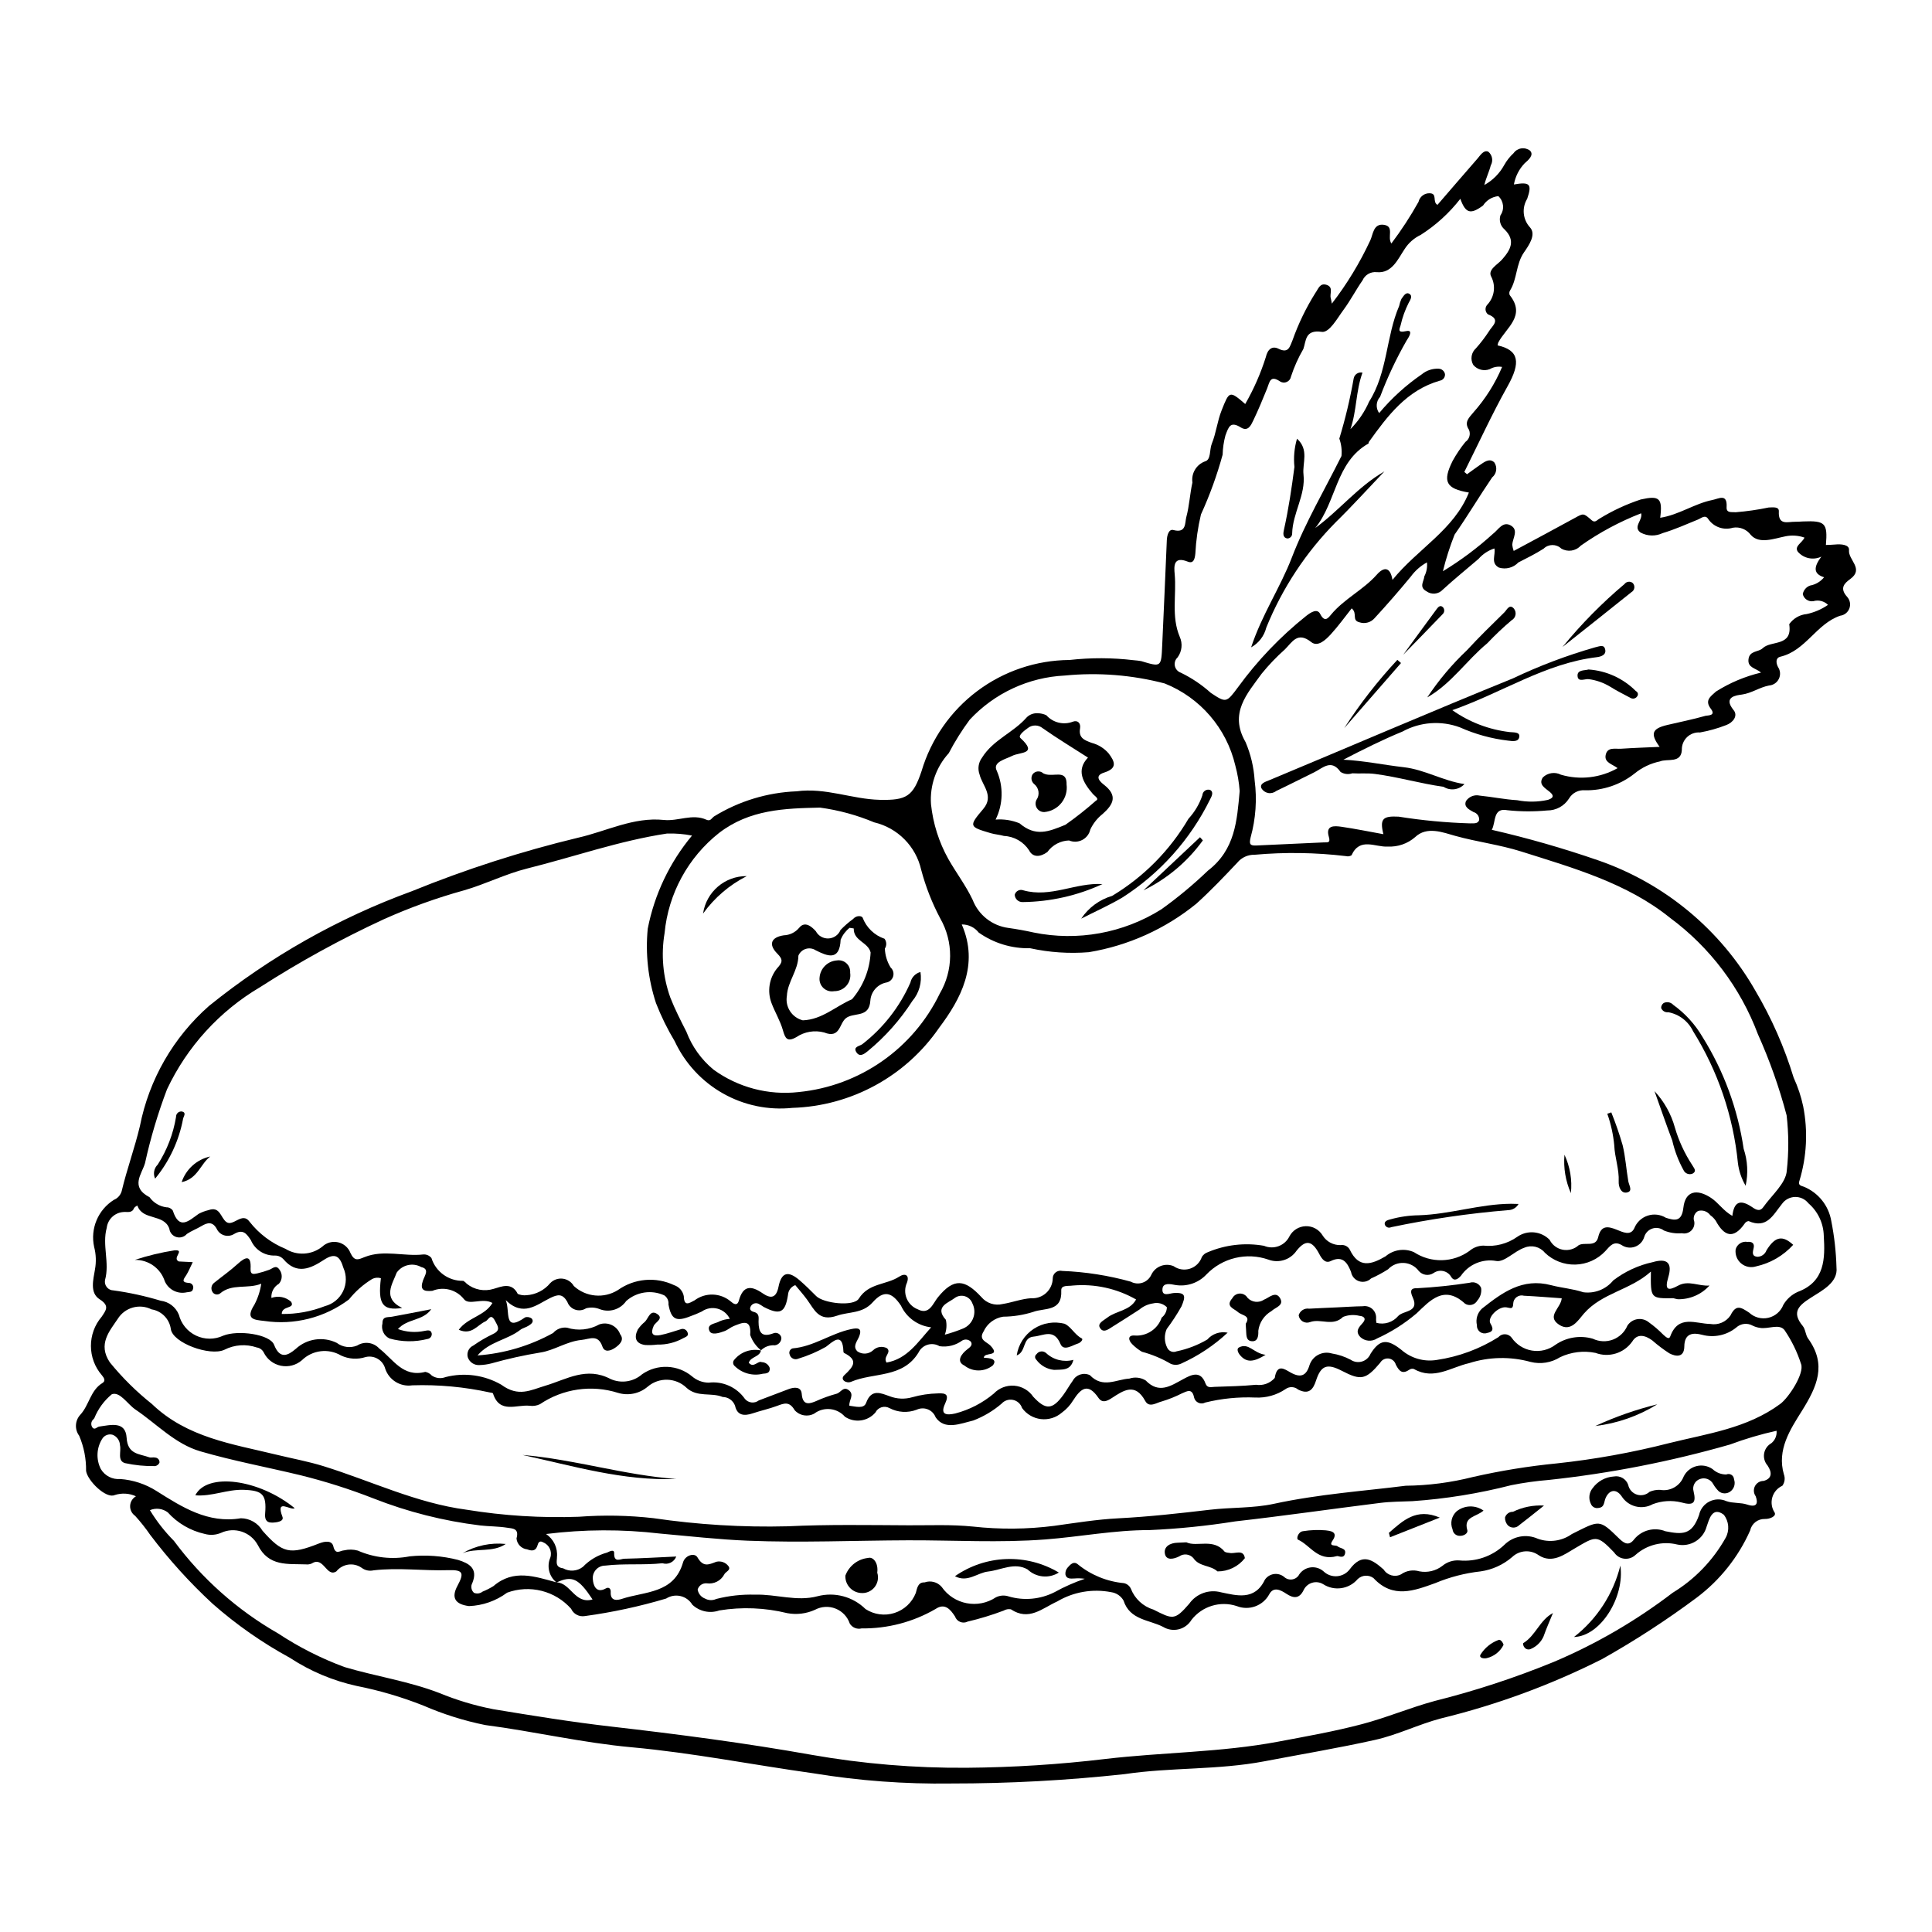 <?xml version="1.0" encoding="UTF-8"?>
<!-- Uploaded to: ICON Repo, www.svgrepo.com, Generator: ICON Repo Mixer Tools -->
<svg fill="#000000" width="800px" height="800px" version="1.1" viewBox="144 144 512 512" xmlns="http://www.w3.org/2000/svg">
 <g>
  <path d="m532.78 269.68c1.09-0.785 2.164-1.598 3.273-2.356 1.223-0.828 2.684-2.051 3.969-0.758 0.855 1.273 0.602 2.984-0.586 3.953-3.402 4.992-6.484 10.207-9.949 15.152h-0.004c-1.254 3.164-2.289 6.41-3.102 9.719 4.727-2.875 9.172-6.191 13.266-9.914 1.445-1.094 2.566-3.379 4.66-2.258 2.258 1.211 0.555 3.383 0.453 5.152 0.066 0.559 0.199 1.109 0.387 1.637 5.516-2.969 10.887-5.824 16.219-8.754 2.285-1.254 2.242-1.324 4.469 0.633 0.902 0.793 1.453-0.156 2.109-0.473 3.418-2.094 7.062-3.785 10.867-5.043 4.906-1.098 5.84-0.41 5.16 4.844 4.957-0.754 9.074-3.762 13.852-4.715 1.668-0.332 3.965-1.82 3.746 1.891-0.098 1.664 1.348 1.246 2.383 1.363 2.953-0.238 5.891-0.66 8.789-1.266 1.074-0.008 2.738-0.297 2.672 1.027-0.199 3.867 2.391 2.711 4.363 2.758 0.68 0.016 1.359-0.059 2.039-0.086 5.891-0.238 6.555 0.422 6.07 6.238 0.832-0.039 1.637-0.039 2.434-0.121 1.559-0.152 3.832-0.008 3.688 1.496-0.25 2.606 4.082 4.926 0.316 7.66-1.523 1.109-2.914 2.394-0.785 4.738l-0.004 0.004c0.742 0.832 0.957 2.008 0.566 3.047-0.395 1.043-1.328 1.781-2.434 1.922-6.332 2.144-9.145 9.293-15.859 10.863-1.219 0.285-1.215 1.551-0.621 2.719 0.633 0.93 0.723 2.125 0.234 3.137-0.488 1.016-1.48 1.691-2.602 1.773-2.547 0.484-4.621 2.051-7.238 2.406-1.352 0.184-5.059 0.559-2.156 4.117 1.238 1.516-0.172 3.332-2 3.981-2.234 0.867-4.547 1.52-6.906 1.941-1.266-0.094-2.516 0.355-3.43 1.234-0.918 0.879-1.418 2.106-1.379 3.375-0.176 3.672-3.856 2.25-5.805 3.062h0.004c-2.492 0.516-4.816 1.633-6.781 3.25-3.711 2.938-8.328 4.492-13.059 4.402-1.742-0.16-3.414 0.707-4.285 2.223-1.254 1.969-3.438 3.148-5.769 3.125-3.496 0.328-7.016 0.312-10.508-0.059-3.941-0.785-3.031 3.176-4.164 5.184v0.004c9.535 2.191 18.945 4.894 28.191 8.09 17.609 6.082 32.406 18.352 41.648 34.527 4.293 7.262 7.703 15.008 10.16 23.074 1.121 2.43 1.969 4.977 2.523 7.594 1.289 6.555 0.949 13.32-0.992 19.711-0.496 1.238 0.551 1.363 1.152 1.582 3.824 1.559 6.574 4.981 7.277 9.047 0.809 4.074 1.273 8.207 1.387 12.355 0.438 3.957-3.719 6.059-6.734 7.984-3.172 2.027-5.301 3.793-2.207 7.523 0.734 0.883 0.723 2.363 1.41 3.312 5.035 6.957 2.387 12.754-1.664 19.234-3.031 4.852-6.648 10.266-4.742 16.777 0.383 1.012 0.227 2.148-0.41 3.023-1.289 0.582-2.262 1.703-2.656 3.062-0.395 1.363-0.176 2.828 0.598 4.012 0.574 0.984-1.258 1.773-2.586 1.723v0.004c-1.867-0.055-3.504 1.234-3.894 3.062-3.125 7.027-7.988 13.141-14.133 17.766-8 5.961-16.375 11.402-25.074 16.293-13.598 6.856-27.938 12.133-42.734 15.734-5.949 1.57-11.465 4.356-17.516 5.703-9.715 2.164-19.516 3.797-29.277 5.66-12.285 2.344-24.793 1.574-37.004 3.394-15.297 1.668-30.668 2.5-46.055 2.488-12.199 0.18-24.387-0.723-36.426-2.699-16.09-2.246-32.062-5.434-48.238-6.906-13.059-1.188-25.797-4.191-38.762-5.887-5.629-1.141-11.121-2.871-16.391-5.16-5.715-2.262-11.629-4.004-17.66-5.199-6.301-1.379-12.301-3.906-17.691-7.445-7.344-3.996-14.215-8.805-20.488-14.328-6.039-5.582-11.574-11.688-16.535-18.246-1.219-1.777-2.559-3.465-4.008-5.062-0.867-0.598-1.367-1.602-1.324-2.652 0.047-1.055 0.629-2.008 1.547-2.531-1.773-0.812-3.789-0.926-5.644-0.32-2.301 1.039-7.215-3.82-7.578-6.406 0.047-3.199-0.574-6.367-1.824-9.309-1.254-1.691-1.129-4.039 0.305-5.582 2.356-2.555 2.656-6.461 5.859-8.402 0.898-0.543 0.461-1.32-0.141-2.043v0.004c-3.863-4.449-3.887-11.055-0.059-15.531 1.09-1.668 2.223-2.859-0.543-4.613-2.672-1.695-1.684-5.191-1.242-7.894h-0.004c0.371-1.988 0.297-4.031-0.215-5.984-1.062-4.848 1.035-9.844 5.242-12.477 1-0.414 1.754-1.258 2.055-2.297 1.375-5.805 3.445-11.398 4.828-17.23 2.426-12.363 8.879-23.574 18.348-31.887 16.113-13.004 34.258-23.266 53.707-30.371 14.297-5.816 29.012-10.555 44.016-14.172 7.555-1.699 14.73-5.559 22.805-4.715 3.769 0.395 7.519-1.75 11.266-0.059 1.078 0.488 1.383-0.418 1.984-0.855 6.598-4.07 14.133-6.367 21.879-6.676 7.781-1.035 14.668 2.082 22.059 2.254 7.117 0.164 8.84-0.902 11.086-7.606v-0.004c2.516-8.461 7.68-15.891 14.738-21.195 7.055-5.301 15.629-8.195 24.457-8.254 5.664-0.637 11.387-0.617 17.047 0.062 0.66 0.047 1.316 0.125 1.969 0.238 5.332 1.609 5.309 1.621 5.566-4.273 0.402-9.254 0.855-18.508 1.219-27.762 0.055-1.383 0.559-3.023 1.734-2.707 3.504 0.945 3.031-1.957 3.434-3.441 0.805-2.969 0.941-6.113 1.613-9.129l0.008 0.004c-0.363-2.434 1.035-4.785 3.344-5.629 1.629-0.426 1.137-3.086 1.785-4.672 1.164-2.852 1.445-5.934 2.606-8.848 2.031-5.109 2.062-5.316 6.254-1.68 2.262-3.93 4.09-8.094 5.457-12.418 0.484-2.141 1.715-3.059 3.387-2.219 2.742 1.375 3-0.762 3.664-2.184v-0.004c1.559-4.418 3.602-8.648 6.09-12.617 0.742-0.969 1.145-2.75 2.996-2.125 1.883 0.641 0.715 2.348 1.078 3.527 0.098 0.316 0.133 0.652 0.285 1.441h-0.004c4.019-5.207 7.441-10.848 10.211-16.812 0.715-1.535 0.789-4.512 3.629-4.074 2.797 0.434 0.777 3.242 1.941 4.941 2.648-3.512 5.051-7.195 7.195-11.035 0.309-1.352 1.523-2.301 2.91-2.273 2.215 0.023 0.66 2.262 2.106 3.074 3.531-4.09 7.055-8.188 10.609-12.262 0.777-0.895 1.641-2.379 2.856-1.832h0.004c1.078 0.887 1.355 2.422 0.66 3.633-0.441 1.738-1.281 3.379-1.699 5.199 2.215-1.227 4.039-3.059 5.258-5.281 0.656-1.18 1.496-2.242 2.484-3.156 0.477-0.68 1.211-1.133 2.031-1.262 0.816-0.125 1.652 0.086 2.316 0.582 1.145 1.133-0.391 2.488-1.387 3.34h-0.004c-1.492 1.555-2.488 3.516-2.867 5.637 4.266-0.754 4.84-0.086 3.523 3.789-1.469 2.394-1.176 5.477 0.719 7.555 1.77 1.902-0.301 4.82-1.559 6.633-2.176 3.141-1.785 7.039-3.719 10.148v0.004c-0.211 0.359-0.238 0.797-0.078 1.184 4.391 5.512-0.961 8.641-3.027 12.57-0.09 0.246-0.148 0.504-0.176 0.762 5.68 1.262 6.18 4.523 2.648 10.816-4.144 7.391-7.672 15.129-11.469 22.715zm-241.3 293.66c3.734 0.098 4.871 5.891 9.555 4.531-3.727-5.633-5.406-6.394-9.555-4.5h0.004c-1.973-1.566-2.644-4.262-1.648-6.578 0.543-1.633-0.281-3.406-1.879-4.047-0.746-0.453-1.227-0.207-1.461 0.645-0.422 1.535-1.301 1.781-2.781 1.207h0.004c-1.523-0.164-2.719-1.387-2.84-2.914 0.781-2.715-1.117-2.609-2.453-2.82-2.375-0.383-4.816-0.336-7.211-0.609v-0.004c-9.676-1.18-19.16-3.582-28.23-7.148-6.32-2.473-12.797-4.531-19.383-6.16-8.832-2.133-17.797-3.789-26.508-6.328-6.684-1.949-11.539-7.25-17.203-11.074-2.129-1.438-4.09-4.844-6.262-4.047h0.004c-2.055 1.695-3.648 3.879-4.644 6.352-0.082 0.105-0.168 0.211-0.266 0.309-0.633 0.566-0.715 1.527-0.188 2.191 0.582 0.684 1.168-0.207 1.754-0.289 3.012-0.418 6.992-1.547 7.269 2.973 0.273 4.441 3.367 4.215 5.973 5.16 0.48 0.176 1.105-0.062 1.609 0.082 0.336 0.023 0.645 0.18 0.855 0.441 0.215 0.258 0.309 0.594 0.262 0.926-0.215 0.48-0.664 0.816-1.184 0.891-2.676 0.043-5.344-0.223-7.957-0.789-2.102-0.629-0.938-3.098-1.32-4.727-0.035-1.219-0.781-2.305-1.906-2.773-1.082-0.336-2.254 0.121-2.828 1.098-1.5 2.41-1.629 5.43-0.348 7.961 1.062 1.805 3.066 2.836 5.152 2.652 3.414 0.25 6.719 1.34 9.609 3.176 6.731 4.238 13.602 8.684 22.344 7.227l0.004-0.004c2.363 0.016 4.543 1.273 5.742 3.309 5.293 5.965 7.195 6.445 14.953 3.383 1.543-0.609 3.422-0.902 3.82 0.75 0.578 2.398 1.746 1.133 2.863 1.062v0.004c1.191-0.289 2.43-0.266 3.609 0.059 4.332 1.898 9.137 2.43 13.773 1.527 4.293-0.445 8.629-0.125 12.809 0.949 2.949 0.91 5.328 2.273 3.793 6.09v-0.004c-0.492 0.863-0.32 1.953 0.41 2.625 0.766 0.328 1.648 0.207 2.301-0.316 1.004-0.402 1.969-0.895 2.887-1.469 5.348-4.594 11.027-2.508 16.699-0.977zm54.195-61.504 0.086 0.078c-1.363-1.07-2.391-2.512-2.957-4.148 0.367-4.367-2.023-3.293-4.359-2.348-0.859 0.348-1.594 1.031-2.461 1.348-1.348 0.496-3.445 1.168-3.977-0.062-0.836-1.926 1.672-1.867 2.758-2.574h0.004c0.84-0.348 1.73-0.559 2.641-0.617-0.637-1.34-1.836-2.328-3.269-2.703-1.434-0.371-2.961-0.094-4.168 0.762-0.965 0.465-1.953 0.875-2.965 1.23-3.848 1.547-5.133 0.867-5.859-3.113v-0.004c0.105-0.938-0.316-1.859-1.094-2.394-3.363-1.551-7.324-0.969-10.098 1.484-1.574 2.277-4.516 3.164-7.086 2.137-1.133-0.441-2.379-0.512-3.555-0.199-0.867 0.559-1.938 0.688-2.91 0.348-0.973-0.336-1.734-1.102-2.066-2.078-1.262-2.152-2.449-2.031-4.594-0.969-3.512 1.738-7.098 5.066-11.723 0.543 1.254 2.926-0.73 8.664 5.148 4.559 0.621-0.199 1.309-0.059 1.801 0.371 0.605 0.891-0.285 1.449-0.945 1.867-0.672 0.43-1.531 0.594-2.152 1.078-3.402 2.656-8.184 3.082-11.324 6.769h0.004c7.031-0.504 13.867-2.535 20.035-5.945 0.906-1.055 2.281-1.582 3.66-1.41 2.856 0.906 5.957 0.594 8.574-0.863 2.246-0.789 4.707 0.371 5.527 2.602 1.16 1.492-0.082 2.715-1.312 3.57-1.168 0.812-2.812 1.379-3.394-0.301-1.172-3.387-3.406-1.961-5.562-1.754-3.906 0.379-7.258 2.793-10.891 3.332h-0.004c-4.359 0.715-8.676 1.672-12.93 2.871-1.035 0.273-2.106 0.426-3.18 0.453-1.402 0.102-2.691-0.77-3.125-2.106-0.316-1.25 0.312-2.543 1.484-3.07 1.648-1.16 3.391-2.18 5.211-3.051 2.133-1.012 1.285-2.074 0.516-3.527-1.141-2.152-1.719-0.164-2.508 0.176-2.148 0.922-3.621 3.762-7.082 2.223 2.379-3.262 6.914-3.652 8.926-7.106-2.676-1.492-6.293 0.809-7.602-1.07h-0.004c-1.992-2.477-5.379-3.348-8.316-2.141-2.434 0.238-3.32-0.352-2.492-2.731 0.461-1.328 1.828-3.051-0.453-3.566l-0.004-0.004c-2.227-1.242-5.031-0.605-6.504 1.473-1.086 2.965-3.926 6.766 1.457 9.367-5.277 0.801-6.461-1.066-5.644-7.879-0.766-0.246-1.602-0.172-2.312 0.203-2.352 1.434-4.43 3.269-6.148 5.418-6.426 4.836-14.527 6.891-22.48 5.695-2.594-0.297-5.098-0.391-2.598-4.281 0.926-1.742 1.543-3.629 1.836-5.582-3.637 1.484-7.769-0.145-10.945 2.606-0.34 0.238-0.766 0.312-1.168 0.199-0.398-0.109-0.73-0.391-0.898-0.77-0.387-0.762-0.195-1.688 0.465-2.231 2.102-1.695 4.324-3.25 6.312-5.066 2.246-2.051 3.59-2.269 3.402 1.324-0.09 1.734 0.984 1.34 1.828 1.191v-0.004c1.035-0.242 2.055-0.551 3.051-0.918 0.922-0.285 1.816-1.484 2.785-0.051h-0.004c0.844 1.117 0.785 2.676-0.145 3.727-1.332 0.766-2.109 2.227-1.996 3.758 1.801-0.652 3.816-0.258 5.234 1.027 1.094 1.926-2.481 0.949-2.496 3.227 3.914 0.055 7.801-0.652 11.445-2.078 2.106-0.543 3.863-1.984 4.809-3.941 0.941-1.961 0.973-4.234 0.082-6.219-0.91-3.047-2.148-4.086-5.152-2.109-3.516 2.309-7.207 4.035-10.754-0.188l-0.004 0.004c-0.562-0.613-1.359-0.957-2.191-0.953-2.777 0.098-5.328-1.523-6.414-4.082-1.074-1.605-2.023-3.102-4.504-1.594-0.785 0.465-1.727 0.578-2.598 0.305-0.867-0.27-1.578-0.898-1.957-1.727-1.09-1.957-2.438-1.672-4.031-0.715-1.258 0.754-2.672 1.27-3.875 2.094-0.684 0.797-1.773 1.117-2.781 0.812-1.008-0.305-1.738-1.176-1.863-2.219-1.422-4.023-7.102-2.074-8.465-6.121h-0.004c-0.336 0.145-0.637 0.367-0.871 0.648-0.539 1.426-1.746 0.973-2.754 1.055v0.004c-2.32 0.113-4.219 1.887-4.496 4.191-1.262 4.606 0.832 9.25-0.457 13.859h0.004c-0.125 0.668 0.055 1.355 0.484 1.879 0.43 0.527 1.066 0.836 1.746 0.844 4.234 0.582 8.422 1.496 12.512 2.734 2.16 0.266 4.008 1.68 4.828 3.699 0.613 2.434 2.281 4.469 4.551 5.547 2.269 1.078 4.898 1.09 7.176 0.027 3.938-1.59 12.406-0.395 13.5 2.394 1.555 3.961 3.68 2.859 5.746 1.098v0.004c2.945-2.731 7.269-3.363 10.875-1.594 1.547 1.168 3.59 1.438 5.387 0.711 1.891-1.203 4.371-0.867 5.875 0.789 3.684 2.812 6.246 7.734 12.188 6.184h0.004c0.668 0.121 1.277 0.465 1.727 0.977 1.078 0.727 2.441 0.879 3.648 0.402 5.004-1.281 10.312-0.551 14.785 2.031 4.547 3.352 7.754 1.418 11.723 0.234 5.574-1.66 10.84-5.129 17.238-1.742 2.793 1.238 6.047 0.742 8.34-1.273 4.039-2.82 9.469-2.586 13.25 0.574 1.219 1.043 2.762 1.629 4.367 1.656 3.762-0.457 7.469 1.203 9.637 4.312 0.918 1.09 2.531 1.262 3.664 0.398 2.617-1.004 5.238-1.992 7.859-2.984 1.559-0.594 3.383-0.707 3.527 1.258 0.254 3.43 2.406 2.484 3.953 1.836v-0.004c1.707-0.762 3.469-1.391 5.269-1.879 1.078-0.266 1.75-2.016 3.18-0.992 1.691 1.211 0.047 2.727 0.219 4.168 1.613 0.176 3.836 0.918 4.441-0.758 1.402-3.887 4.012-2.527 6.25-1.75 1.91 0.734 4.008 0.824 5.977 0.254 2.207-0.625 4.484-0.965 6.777-1.016 2.238-0.125 3.019 0.348 1.918 2.738-1.363 2.953 0.367 3.109 2.703 2.586 3.75-0.98 7.238-2.781 10.207-5.273 1.402-1.48 3.398-2.246 5.43-2.086 2.031 0.164 3.879 1.238 5.027 2.926 3.312 3.574 5.086 3.473 7.988-0.508 0.871-1.195 1.59-2.508 2.461-3.703 0.867-1.641 2.875-2.305 4.555-1.512 3.438 3.582 6.965 1.121 10.477 0.91 1.438-0.484 3.019-0.305 4.312 0.488 3.531 3.648 6.621 1.457 9.941-0.34 2.113-1.145 4.609-2.441 5.918 1.156 0.473 1.301 1.516 0.914 2.379 0.887 3.668-0.125 7.348-0.195 10.996-0.551v-0.004c1.859 0.297 3.742-0.391 4.973-1.812 0.613-3.844 2.555-2.363 4.16-1.457 2.672 1.508 4.195 0.953 5.062-1.957v-0.004c0.82-2.449 3.438-3.809 5.914-3.062 1.734 0.277 3.41 0.836 4.965 1.652 0.883 0.609 1.992 0.785 3.019 0.48 1.023-0.305 1.859-1.059 2.266-2.047 2.461-3.922 4.473-4.004 8.203-1.02 2.57 2.231 6.004 3.203 9.363 2.648 5.801-0.855 11.355-2.91 16.316-6.035 0.441-0.512 1.09-0.793 1.766-0.773 0.672 0.02 1.305 0.34 1.715 0.875 1.254 1.84 3.207 3.086 5.402 3.449 2.199 0.363 4.449-0.188 6.227-1.523 2.898-2.004 6.539-2.594 9.922-1.613 1.664 0.801 3.59 0.887 5.32 0.23 1.73-0.656 3.117-1.992 3.836-3.699 0.602-0.93 1.578-1.559 2.672-1.719 1.098-0.164 2.211 0.156 3.059 0.871 1.324 0.949 2.562 2.012 3.703 3.176 0.555 0.461 1.535 1.578 1.922 0.523 2.152-5.871 6.789-3.34 10.633-3.297v0.004c2.062 0.363 4.144-0.52 5.32-2.25 1.492-3.07 2.836-2.148 4.949-0.762h0.004c1.359 1.277 3.266 1.793 5.082 1.375 1.816-0.414 3.312-1.707 3.984-3.445 0.887-1.516 2.227-2.719 3.836-3.43 7.219-2.695 7.242-8.855 6.879-14.891-0.086-3.309-1.566-6.426-4.074-8.586-0.852-1.09-2.176-1.711-3.559-1.672-1.383 0.039-2.668 0.73-3.461 1.867-2.363 2.922-3.981 6.648-8.836 4.523v0.004c-0.402 0.043-0.766 0.262-0.988 0.598-3.008 4.324-5.481 3.438-7.723-0.707h-0.004c-0.383-0.562-0.867-1.051-1.422-1.445-0.738-1.02-2.031-1.473-3.242-1.129-0.984 0.559-1.418 1.754-1.012 2.812 0.145 0.891-0.164 1.793-0.82 2.414-0.66 0.617-1.582 0.871-2.461 0.676-1.625 0.137-3.258-0.113-4.766-0.727-0.871-0.664-2.016-0.859-3.059-0.516-1.043 0.344-1.848 1.18-2.156 2.234-0.359 1.207-1.273 2.168-2.457 2.59-1.184 0.422-2.496 0.254-3.539-0.453-2.106-1.211-3.098 0.297-4.32 1.617h0.004c-2.059 2.199-4.914 3.481-7.926 3.559s-5.93-1.055-8.098-3.148c-1.312-1.594-3.519-2.133-5.422-1.324-2.703 0.934-5.277 3.906-7.457 3.519h0.004c-3.629-0.652-7.297 0.891-9.371 3.934-0.809 0.883-1.816 1.598-2.609 0.219-0.465-0.77-1.23-1.309-2.109-1.488-0.879-0.184-1.793 0.012-2.523 0.531-1.266 0.836-2.957 0.59-3.934-0.566-0.941-1.254-2.391-2.027-3.957-2.113-1.566-0.082-3.09 0.531-4.16 1.68-1.441 0.922-2.949 1.734-4.512 2.434-0.84 0.816-2.062 1.102-3.18 0.738-1.113-0.363-1.934-1.316-2.129-2.473-0.883-2.156-2.035-4.508-5.367-2.883-1.391 0.68-2.293-0.41-3.039-1.84-1.883-3.609-3.609-3.926-6.035-0.891-1.652 2.426-4.754 3.394-7.496 2.344-2.816-0.977-5.852-1.125-8.75-0.43-2.898 0.691-5.539 2.199-7.606 4.344-2.106 2.266-5.207 3.328-8.258 2.824-1.371-0.273-3.242-0.637-3.418 0.973-0.246 2.262 1.934 1.227 2.973 1.156 3.348-0.23 3.129 0.98 2.07 3.527v-0.004c-1.176 2.094-2.488 4.106-3.93 6.023-0.699 1.602-0.645 3.434 0.156 4.984 0.438 0.918 1.523 1.328 2.457 0.926 2.871-0.594 5.625-1.652 8.152-3.137 1.34-1.531 3.398-2.223 5.391-1.812-3.625 3.379-7.777 6.141-12.293 8.184-0.863 0.414-1.863 0.445-2.754 0.086-2.394-1.414-4.973-2.496-7.664-3.211-0.918-0.535-1.762-1.188-2.512-1.941-1.164-1.109-1.316-2.523 0.621-2.363v0.004c3.176 0.215 6.102-1.738 7.117-4.754 0.855-0.66 1.363-1.672 1.379-2.75-0.961-0.965-2.363-1.348-3.684-1.008-1.332 0.195-2.582 0.762-3.602 1.633-2.356 1.5-4.684 3.043-7.066 4.5-1.102 0.672-2.57 1.941-3.453 0.207-0.559-1.098 1.039-1.82 1.977-2.551 2.398-1.875 6.023-1.801 7.668-4.832l-0.004-0.004c-5.102-2.914-10.977-4.203-16.832-3.688-1.156 0.191-3.07-0.211-2.996 1.32 0.277 5.695-4.426 4.543-7.41 5.656v0.004c-2.582 0.82-5.273 1.246-7.984 1.27-2.281 0.348-4.234 1.82-5.191 3.918-1.445 2.285 0.898 2.758 1.84 3.769 2.887 3.102-1.879 1.562-1.754 3.219 1.367 0 3.762 0.258 2.356 2.012-2.191 1.762-5.309 1.777-7.516 0.035-2.25-1.062-0.875-3.074 0.824-4.356 0.594-0.449 1.48-1.098 0.867-1.98h0.004c-0.598-0.602-1.523-0.727-2.258-0.312-1.73 1.285-3.902 1.832-6.035 1.516-0.949-0.566-2.094-0.707-3.152-0.391-1.059 0.316-1.934 1.062-2.414 2.059-4.18 6.875-11.922 5.215-17.879 7.766-1.223 0.523-3.078-0.559-1.758-1.785 2.535-2.352 3.688-3.973-0.133-5.887l-0.004-0.004c-0.094-0.098-0.141-0.234-0.133-0.371-0.188-5.426-2.961-2.438-4.633-1.219-2.32 1.312-4.781 2.367-7.336 3.141-0.445 0.199-0.953 0.195-1.395-0.02-0.438-0.211-0.758-0.605-0.875-1.078-0.137-0.316-0.133-0.68 0.02-0.992 0.148-0.312 0.426-0.547 0.758-0.641 5.586-0.465 10.148-3.977 15.492-5.102 1.656-0.348 3.16-0.445 2.047 2.164-0.473 1.105-1.691 2.453-0.367 3.734 1.262 0.871 2.953 0.77 4.106-0.25 0.977-0.984 2.473-1.227 3.711-0.602 1.344 1.156-1.133 2.238-0.094 3.816 5.481-0.977 8.211-5.332 11.816-9.336v-0.004c-3.484-0.383-6.516-2.559-7.992-5.738-2.344-3.539-4.519-4.25-7.488-0.906-2.715 3.059-6.258 2.457-9.434 3.555-4.875 1.688-6.008-1.574-7.977-4.266-1.039-1.422-2.223-2.738-3.113-3.824v-0.004c-1.109 0.398-1.871 1.426-1.934 2.602-0.734 4.75-2.106 5.406-6.461 3.164-0.438-0.316-0.898-0.598-1.379-0.84-0.789-0.348-1.711 0.004-2.074 0.789-0.438 0.887 0.363 1.27 0.891 1.402 1.57 0.395 1.207 1.641 1.219 2.621 0.027 2.652 0.734 4.207 3.836 3.066 0.441-0.215 0.965-0.207 1.398 0.023 0.438 0.227 0.742 0.652 0.816 1.141 0.008 0.996-0.73 1.848-1.719 1.98-1.359-0.113-2.699 0.367-3.676 1.316zm-18.285-136.4c-2.184-0.43-4.41-0.609-6.633-0.539-12.641 1.918-24.715 6.188-37.078 9.273-5.68 1.418-11.062 4.156-16.66 5.766-7.316 2.019-14.469 4.602-21.395 7.715-11.285 5.219-22.203 11.211-32.664 17.934-10.777 6.352-19.391 15.801-24.711 27.121-2.41 6.359-4.356 12.887-5.816 19.527-0.805 2.887-4.055 6.289 1.195 9.039 1.059 1.48 2.684 2.449 4.488 2.676 0.672-0.012 1.305 0.316 1.68 0.871 1.711 5.32 4.262 2.684 6.848 0.859 0.824-0.438 1.703-0.77 2.617-0.984 3.062-1.094 3.184 1.973 4.699 3.133 1.797 1.371 4.223-2.785 6.168-0.074h-0.004c2.496 3.191 5.785 5.676 9.539 7.203 3.047 1.883 6.945 1.648 9.746-0.586 1.113-1.059 2.684-1.492 4.188-1.152 1.5 0.34 2.731 1.406 3.281 2.844 1.074 2.273 2.035 1.762 3.723 1.082 5.09-2.047 10.422-0.105 15.625-0.707v0.004c0.812-0.047 1.602 0.309 2.109 0.945 1.148 3.672 4.59 6.137 8.438 6.047 0.352 0.203 0.664 0.461 0.926 0.773 1.996 1.613 4.668 2.121 7.117 1.352 2.113-0.613 4.789-1.863 6.398 1.34v0.004c0.723 0.309 1.508 0.426 2.289 0.344 2.461-0.148 4.75-1.309 6.316-3.211 0.863-0.891 2.094-1.324 3.32-1.172 1.23 0.156 2.316 0.875 2.934 1.949 3.203 2.938 7.977 3.379 11.668 1.074 2.141-1.523 4.648-2.449 7.266-2.68 2.621-0.23 5.254 0.242 7.629 1.371 1.324 0.43 2.312 1.547 2.574 2.918 0.086 2.793 1.371 1.902 2.848 1.117 2.871-2.152 6.852-2.035 9.59 0.281 0.641 0.562 1.715 1.387 2.164-0.242 1.113-4.023 3.238-4.023 6.301-1.91 1.973 1.359 3.562 1.473 4.199-1.73 0.77-3.879 2.574-4.32 5.559-1.75 1.535 1.324 2.984 2.75 4.41 4.195 1.918 1.945 9.949 2.891 11.324 0.684 2.59-4.152 7.269-3.602 10.648-5.793 1.676-1.086 2.816-0.383 2.102 1.57h0.004c-0.605 1.309-0.641 2.809-0.098 4.148 0.539 1.336 1.605 2.391 2.949 2.914 3.047 1.617 4.047-1.574 5.297-3.125 4.316-5.356 7.246-4.766 11.559-0.129h0.004c1.371 1.648 3.566 2.367 5.648 1.848 2.523-0.402 4.984-1.367 7.508-1.531 1.473 0.105 2.922-0.395 4.012-1.391 1.09-0.996 1.723-2.394 1.75-3.867 0-0.625 0.289-1.215 0.785-1.602 0.492-0.383 1.137-0.52 1.742-0.371 6.133 0.242 12.215 1.195 18.129 2.836 0.957 0.523 2.086 0.629 3.121 0.285 1.035-0.344 1.883-1.102 2.336-2.09 1.039-2.223 3.637-3.234 5.902-2.305 1.266 0.902 2.883 1.152 4.363 0.672 1.477-0.48 2.641-1.633 3.137-3.106 0.352-0.578 0.895-1.02 1.535-1.242 4.707-2 9.891-2.598 14.926-1.715 2.551 1.094 5.516 0 6.746-2.492 0.844-1.617 2.496-2.648 4.324-2.703 1.824-0.051 3.531 0.887 4.469 2.453 1.02 1.641 2.836 2.613 4.766 2.559 0.98-0.156 1.953 0.32 2.43 1.195 2.383 5.027 5.711 3.988 9.5 1.773v-0.004c2.086-1.773 5-2.199 7.508-1.094 4.492 2.961 10.348 2.832 14.707-0.324 1.02-0.883 2.316-1.379 3.668-1.41 3.184 0.348 6.387-0.48 9.008-2.328 2.664-1.867 6.285-1.535 8.57 0.781 0.688 1.379 1.98 2.356 3.492 2.637 1.516 0.281 3.074-0.16 4.211-1.195 1.664-0.938 4.512 0.668 5.176-2.152 0.754-3.207 2.578-2.879 4.883-1.965 1.594 0.629 3.688 1.734 4.672-0.371l0.004-0.004c0.629-1.582 1.926-2.805 3.543-3.34 1.617-0.535 3.387-0.328 4.836 0.562 2.375 0.754 4.207 1.113 4.637-2.695 0.496-4.406 3.543-5.074 7.324-2.582 1.977 1.305 3.246 3.422 5.652 4.781 0.438-3.902 2.188-4.305 4.988-2.496 0.906 0.582 2.148 1.656 3.199 0.176 2.258-3.188 6.031-6.34 6.238-9.691v0.008c0.539-4.871 0.523-9.789-0.047-14.656-1.945-7.367-4.496-14.562-7.617-21.512-4.621-12.301-12.699-23-23.262-30.812-11.395-9.203-25.574-13.199-39.406-17.574-5.762-1.824-11.738-2.547-17.543-4.16-3.227-0.898-7.504-2.641-10.625 0.34-2 1.738-4.594 2.633-7.238 2.496-3.281 0.234-7.394-2.574-9.613 2.316-0.445 0.273-0.984 0.352-1.492 0.215-8.039-0.961-16.16-1.078-24.223-0.355-1.754-0.039-3.43 0.727-4.543 2.082-3.516 3.731-7.07 7.457-10.871 10.895-8.215 6.68-18.031 11.105-28.477 12.84-5.215 0.422-10.465 0.07-15.574-1.047-4.867 0.113-9.641-1.344-13.617-4.152-1.078-1.383-2.742-2.176-4.496-2.152 4.668 10.672-0.289 19.805-5.977 27.363-8.848 12.875-23.297 20.766-38.91 21.246-6.391 0.668-12.828-0.672-18.414-3.84-5.59-3.164-10.051-7.996-12.766-13.816-1.934-3.219-3.594-6.598-4.957-10.094-2.09-6.359-2.836-13.078-2.191-19.738 1.773-9.082 5.809-17.566 11.734-24.672zm189.11 172.3c6.004-0.059 11.98-0.836 17.805-2.309 7.34-1.672 14.781-2.879 22.273-3.613 10.035-1.074 19.977-2.871 29.754-5.371 10.102-2.516 20.652-3.887 29.445-10.379 2.281-1.684 6.469-8.133 5.523-10.602h-0.004c-1.02-3.188-2.496-6.211-4.383-8.977-1.387-1.789-4.305-0.199-6.5-0.586-0.652-0.09-1.289-0.277-1.887-0.562-1.418-0.824-3.207-0.629-4.414 0.48-2.535 2.059-5.906 2.769-9.059 1.91-2.309-0.59-4.652-0.496-4.691 3.098-0.031 2.957-2.176 2.758-3.977 1.816v-0.004c-1.586-1.023-3.094-2.164-4.512-3.41-1.828-1.34-3.934-1.957-5.305 0.285-2.184 3.113-6.191 4.352-9.746 3.016-3.168-0.645-6.453-0.246-9.375 1.141-2.324 1.469-5.152 1.922-7.824 1.254-5.348-1.48-11.016-1.367-16.301 0.328-4.801 1.074-9.34 4.574-14.594 1.559v-0.004c-0.383-0.133-0.809-0.086-1.152 0.129-1.867 1.27-2.707 0.605-3.672-1.297v-0.004c-0.254-0.875-1.008-1.512-1.914-1.617-0.906-0.102-1.789 0.348-2.234 1.141-3.816 4.5-5.082 4.754-10.152 2.121-3.91-2.027-5.535-1.426-6.836 2.566-0.777 2.391-1.902 3.828-4.742 2.406v0.004c-0.957-0.824-2.359-0.871-3.371-0.117-2.344 1.582-5.137 2.359-7.957 2.223-4.469-0.191-8.941 0.25-13.285 1.32-0.562 0.301-1.23 0.328-1.812 0.066-0.578-0.258-1.008-0.77-1.156-1.391-0.5-2.539-1.852-1.688-3.266-1.082-1.684 0.855-3.434 1.559-5.238 2.102-1.426 0.324-3.387 1.832-4.449-0.117-2.688-4.938-5.773-2.769-8.863-0.758-1.289 0.836-2.531 1.398-3.531-0.059-2.773-4.035-4.641-2.559-6.727 0.707h-0.004c-0.77 1.266-1.785 2.363-2.984 3.227-1.527 1.316-3.535 1.93-5.539 1.695-2.004-0.238-3.812-1.305-4.992-2.941-0.352-1.086-1.258-1.906-2.379-2.141-1.117-0.238-2.281 0.141-3.043 0.992-2.223 1.91-4.762 3.418-7.5 4.465-3.418 0.816-7.594 2.668-9.984-0.859h0.004c-0.367-0.953-1.113-1.711-2.059-2.09-0.949-0.383-2.012-0.352-2.934 0.078-2.371 0.914-5.019 0.758-7.262-0.43-0.641-0.348-1.395-0.422-2.09-0.203-0.695 0.219-1.273 0.711-1.598 1.367-2.016 2.375-5.492 2.867-8.086 1.137-2.07-2.359-5.606-2.727-8.117-0.844-1.727 0.957-3.883 0.59-5.199-0.879-1.422-2.426-2.777-1.852-4.676-1.148-2.113 0.785-4.336 1.266-6.477 1.98-2.215 0.738-4.086 0.602-4.656-2.023-0.504-1.383-1.812-2.309-3.289-2.324-3.07-1.262-6.676 0.184-9.562-2.422l0.004-0.004c-2.84-2.731-7.289-2.867-10.289-0.312-2.172 1.859-5.141 2.481-7.879 1.652-6.988-2.215-14.609-1.109-20.684 3-0.855 0.41-1.812 0.555-2.75 0.414-3.469-0.363-7.992 2.219-9.715-3.32-0.238-0.109-0.496-0.172-0.758-0.188-6.766-1.488-13.691-2.129-20.617-1.906-3.125 0.461-6.137-1.375-7.156-4.363-0.59-2.289-2.902-3.684-5.199-3.133-2.148 0.703-4.484 0.555-6.527-0.41-3.34-1.969-7.586-1.453-10.363 1.254-1.531 1.328-3.594 1.871-5.578 1.461-1.984-0.406-3.668-1.715-4.551-3.539-0.363-0.703-1.043-1.188-1.824-1.301-2.836-0.973-5.941-0.75-8.609 0.617-3.793 1.77-13.75-1.82-14.184-5.555-0.391-2.656-2.465-4.75-5.117-5.164-3.184-1.598-7.066-0.504-8.945 2.523-2.125 3.195-5.371 6.695-2.074 11.555 3.301 4.051 7.027 7.738 11.117 10.992 9.316 8.949 21.352 10.602 33.012 13.445 4.16 1.016 8.391 1.777 12.473 3.043 12.625 3.918 24.645 9.797 37.941 11.543 9.816 1.598 19.77 2.219 29.711 1.863 6.602-0.496 13.23-0.371 19.805 0.375 11.758 1.73 23.645 2.453 35.523 2.152 10.719-0.516 21.441-0.316 32.137-0.266 5.594 0.027 11.273-0.246 16.953 0.336v-0.004c7.168 0.793 14.402 0.73 21.551-0.184 5.648-0.781 11.336-1.707 16.984-1.996 8.133-0.418 16.223-1.32 24.27-2.269 5.664-0.672 11.457-0.379 16.961-1.57 12.02-2.606 24.223-3.426 34.934-4.793zm-332.77 6.481c1.793 2.953 3.93 5.68 6.363 8.129 7.406 10.004 16.809 18.359 27.617 24.535 5.5 3.633 11.398 6.621 17.582 8.906 8.301 2.469 16.902 3.715 25.082 6.856v-0.004c4.617 1.91 9.41 3.352 14.312 4.309 10.426 1.719 20.875 3.418 31.402 4.625 17.699 2.027 35.395 4.348 52.926 7.461l0.004 0.004c13.609 2.394 27.414 3.547 41.234 3.438 12.238-0.098 24.461-0.875 36.613-2.324 15.25-1.797 30.688-1.734 45.84-4.59 7.484-1.41 14.98-2.719 22.359-4.68 6.473-1.719 12.66-4.344 19.078-6.086h-0.004c10.766-2.691 21.324-6.156 31.594-10.359 11.242-4.758 21.84-10.922 31.539-18.336 5.859-3.566 10.699-8.586 14.047-14.57 1.07-1.957 0.875-4.359-0.5-6.117-3.121-2.328-3.906 1.402-4.539 3.133-0.91 3.41-4.332 5.504-7.781 4.769-3.938-0.977-8.105 0.07-11.113 2.789-0.801 0.742-1.887 1.094-2.969 0.961-1.078-0.129-2.051-0.73-2.648-1.645-4.574-4.769-4.82-4.379-10.43-1.082-2.734 1.605-6.012 4.152-9.578 1.809-2.16-1.551-5.125-1.34-7.043 0.504-2.356 2.031-5.246 3.344-8.324 3.781-4.133 0.457-8.18 1.5-12.016 3.102-5.578 2.008-11.238 4.234-16.387-1.32v-0.004c-1.273-0.938-3.035-0.828-4.188 0.262-2.273 2.676-6.176 3.262-9.133 1.363-0.875-0.539-1.941-0.684-2.93-0.391-0.984 0.289-1.805 0.988-2.25 1.914-1.148 2.387-2.703 2.262-4.606 0.996-1.555-1.035-3.426-1.961-4.547 0.191h0.004c-1.684 3.051-5.379 4.371-8.617 3.074-4.363-1.426-9.148 0.039-11.969 3.664-0.746 1.242-1.957 2.141-3.363 2.492-1.41 0.352-2.898 0.125-4.141-0.625-3.731-1.934-8.828-1.789-10.508-6.996-0.691-1.207-1.902-2.023-3.277-2.211-4.91-0.961-10-0.082-14.301 2.465-3.988 1.816-7.473 5.266-12.277 2.074-0.66-0.117-1.34 0.004-1.914 0.348-3.117 1.18-6.309 2.152-9.555 2.914-0.617 0.312-1.336 0.34-1.973 0.078-0.641-0.262-1.133-0.785-1.355-1.434-1.188-1.828-2.684-3.703-5.199-1.961v-0.004c-5.941 3.438-12.699 5.207-19.562 5.121-1.215 0.305-2.484-0.215-3.133-1.281-0.609-1.812-1.988-3.262-3.762-3.965-1.777-0.707-3.773-0.59-5.457 0.312-2.297 1.043-4.856 1.352-7.336 0.895-5.898-1.453-12.027-1.699-18.023-0.723-2.481 0.871-5.234 0.285-7.144-1.516-0.691-1.152-1.816-1.977-3.125-2.285s-2.684-0.074-3.812 0.648c-7.051 2.102-14.25 3.652-21.539 4.648-1.516 0.262-3.016-0.535-3.652-1.934-2.07-2.336-4.797-3.992-7.82-4.75-3.027-0.762-6.211-0.594-9.141 0.484-2.93 2.18-6.453 3.418-10.102 3.555-3.703-0.48-4.758-2.231-3.035-5.414 1.844-3.406 1.43-4.231-2.457-4.106-6.617 0.215-13.234-0.742-19.848 0.051v0.004c-1.078 0.234-2.203-0.008-3.086-0.668-2.141-1.508-5.082-1.098-6.727 0.938-2.621 1.668-3.359-4.102-6.481-2.113-0.492 0.23-1.043 0.32-1.586 0.254-4.84-0.184-9.867 0.629-12.742-5.121v0.004c-1.883-3.484-6.148-4.906-9.742-3.242-1.367 0.586-2.891 0.688-4.32 0.289-3.785-0.844-7.211-2.844-9.809-5.719-1.355-1.023-3.16-1.242-4.723-0.574zm400.09-202.29c-2.551-3.492-2.039-4.848 2.039-5.805 3.387-0.797 6.805-1.48 10.148-2.43 0.434-0.125 2.848 0.051 1.398-1.836-1.719-2.242-0.145-3.238 1.344-4.59l-0.004 0.004c3.68-2.328 7.719-4.027 11.953-5.031-1.383-1.195-3.551-1.242-3.34-3.453 0.23-2.43 2.641-1.91 3.766-3 2.231-2.156 7.965-0.305 7.035-6.367 1.078-1.531 2.769-2.516 4.637-2.688 2.023-0.434 3.941-1.258 5.644-2.434-1.023-1.012-2.516-1.387-3.894-0.977-1.277 0.199-2.492-0.613-2.793-1.867 0.191-1.059 0.941-1.934 1.961-2.281 1.453-0.266 2.762-1.043 3.688-2.191-2.941-0.914-2.75-2.766-0.723-5.473h0.004c-2.133 1.023-4.688 0.496-6.238-1.289-1.035-1.5 1.188-2.375 1.758-3.754v0.004c-1.605-0.566-3.336-0.688-5.008-0.348-3.059 0.605-6.977 2.168-9.215-0.363-1.102-1.488-2.945-2.223-4.769-1.902-2.402 0.727-5-0.164-6.449-2.215-0.828-1.391-1.836-0.344-2.801 0.051-3.09 1.254-6.152 2.644-9.34 3.586-1.867 0.895-4.051 0.836-5.871-0.156-2.078-1.539 0.648-3.242 0.168-5.094-5.668 2.207-11.051 5.09-16.023 8.594-1.328 1.434-3.477 1.746-5.156 0.742-1.312-1.242-3.371-1.227-4.664 0.039-2.141 1.367-4.434 2.5-6.703 3.656h0.004c-1.316 1.395-3.309 1.922-5.144 1.359-2.281-1.227-0.824-3.356-1.207-5.074-1.629 0.527-3.086 1.492-4.211 2.785-3.148 2.707-6.391 5.309-9.445 8.121v-0.004c-1.125 1.25-3.016 1.438-4.367 0.434-2.031-1.121-0.641-2.606-0.543-3.93 0.594-1.141 0.836-2.43 0.699-3.711-1.684 0.922-3.144 2.203-4.273 3.754-3.102 3.769-6.312 7.449-9.621 11.043l-0.004 0.004c-0.973 1.113-2.516 1.547-3.926 1.098-2.254-0.531-0.469-2.34-2.125-3.715-1.82 2.289-3.539 4.703-5.531 6.871-1.34 1.461-3.438 3.469-5.18 2.07-3.648-2.922-5.055 0.02-6.973 1.918l-0.004 0.004c-2.223 1.973-4.281 4.125-6.156 6.434-3.879 5.375-8.699 10.465-4.285 18.141h0.004c1.371 3.215 2.184 6.641 2.406 10.133 0.66 5.062 0.301 10.207-1.066 15.129-0.426 1.793-0.145 2.219 1.496 2.144 5.977-0.27 11.957-0.543 17.934-0.824 0.871-0.043 1.82 0.258 1.305-1.461-0.941-3.133 1.445-2.953 3.34-2.68 3.676 0.535 7.316 1.285 11.113 1.969-1.012-4.109-0.137-4.867 4.039-4.648 6.25 0.996 12.555 1.59 18.883 1.781 0.906-0.066 2.117 0.242 2.465-0.918h-0.004c0.055-0.957-0.57-1.82-1.492-2.074-1.281-0.715-2.672-1.434-1.977-2.965v0.004c0.797-1.156 2.219-1.715 3.59-1.406 3.328 0.332 6.625 1.023 9.957 1.219 2.688 0.531 5.457 0.5 8.133-0.09 1.023-0.367 1.977-0.836 0.535-2.082-1.129-0.977-3.172-1.918-1.871-3.871 1.285-1.238 3.215-1.527 4.805-0.711 5.031 1.473 10.445 0.844 15.004-1.742-1.438-1.094-3.578-1.477-3.16-3.492 0.457-2.207 2.555-1.547 4.062-1.652 3.367-0.23 6.75-0.332 10.242-0.496zm-52.82-145.24c-2.922 3.758-6.465 6.988-10.48 9.551-1.77 0.836-3.266 2.156-4.312 3.812-1.789 2.688-3.332 6.43-7.336 6.078-1.602-0.188-3.137 0.691-3.785 2.168-1.766 2.535-3.195 5.312-5.027 7.793-1.684 2.277-3.769 6.152-5.793 5.856-4.473-0.656-4.109 2.41-4.863 4.539v-0.004c-1.348 2.312-2.445 4.762-3.277 7.305-0.102 0.629-0.516 1.168-1.102 1.43-0.582 0.266-1.262 0.215-1.801-0.129-2.656-1.812-2.773 0.246-3.426 1.859-1.16 2.867-2.344 5.734-3.684 8.52-0.602 1.246-1.375 3-3.289 1.809-2.746-1.711-3.219-0.211-4.062 2.102h-0.008c-0.449 1.668-0.699 3.387-0.746 5.113-1.484 5.43-3.406 10.73-5.746 15.848-0.809 3.402-1.305 6.867-1.484 10.355-0.137 1.43-0.484 2.762-1.996 2.152-3.863-1.555-3.668 1.281-3.481 3.289 0.516 5.527-0.957 11.184 1.344 16.633v0.004c0.809 1.781 0.59 3.863-0.57 5.438-0.625 0.578-0.898 1.438-0.727 2.269 0.172 0.828 0.77 1.508 1.57 1.789 2.894 1.402 5.578 3.207 7.969 5.359 4.043 2.684 4.121 2.633 7.199-1.512 5.144-7.066 11.215-13.414 18.043-18.871 1.258-0.988 2.949-2.066 3.723-0.555 1.188 2.32 2.074 1.176 2.883 0.199 3.477-4.203 8.551-6.543 12.148-10.617 1.781-2.016 3.527-2.188 4.137 1.402 6.672-8.234 16.27-13.215 20.246-23.141-6.062-1.027-7.066-2.871-4.305-8.395l0.004-0.004c0.977-1.773 2.106-3.453 3.383-5.023 1.043-0.711 1.438-2.062 0.938-3.223-1.383-2.07 0.086-3.234 1.164-4.578v0.004c3.184-3.582 5.758-7.656 7.621-12.07-1.121-0.199-2.281 0.008-3.262 0.586-1.547 0.602-3.305 0.156-4.375-1.113-0.848-1.453-0.547-3.305 0.715-4.422 1.258-1.41 2.406-2.914 3.438-4.496 0.746-1.352 3.394-3.102-0.254-4.481-0.379-0.305-0.617-0.754-0.652-1.238-0.035-0.484 0.133-0.965 0.461-1.32 1.902-2.008 2.32-5 1.039-7.449-0.98-1.824 1.648-3.152 2.848-4.5 2.297-2.586 3.684-5.066 0.68-8.016h0.004c-1.082-0.906-1.508-2.375-1.086-3.719 1.121-1.594 0.883-3.773-0.555-5.094-1.66 0.172-3.152 1.09-4.051 2.492-3.32 2.441-4.625 2.078-6.019-1.785zm-242.3 353.84v0.004c2.012 1.332 3.125 3.664 2.902 6.066 0.02 1.121-0.652 2.731 1.637 3.019l-0.004 0.004c1.656 0.938 3.711 0.789 5.219-0.371 1.754-1.824 3.977-3.141 6.426-3.801 0.707-0.332 1.914-0.973 1.879 0.168-0.082 2.652 1.711 1.484 2.672 1.465 4.523-0.098 9.039-0.367 13.781-0.586v0.004c-0.559 1.469-2.164 2.25-3.66 1.777-5.031 0.547-10.102 0.02-15.16 0.625-0.953-0.004-1.859 0.402-2.488 1.117-0.629 0.719-0.914 1.672-0.785 2.613 0.074 1.195 0.738 3.844 3.453 2.309 0.82-0.465 1.32 0.148 1.273 0.922-0.148 2.531 1.707 2.273 2.992 1.848 6.082-2.004 13.785-1.332 16.176-9.664 0.535-1.871 3.047-2.648 3.816-1.332 1.539 2.637 2.891 1.977 4.981 1.18v-0.004c1.215-0.297 2.492 0.16 3.242 1.16 0.77 1.105-0.844 1.461-1.141 2.242-0.898 1.652-2.731 2.574-4.594 2.309-1.105-0.109-2.129 0.586-2.434 1.652 0.176 1.086 0.918 1.992 1.945 2.383 0.926 0.512 2.043 0.551 3.004 0.102 3.344-0.852 6.793-1.234 10.242-1.133 5.57-0.18 11.047 1.895 16.59 0.414 4.535-1.188 9.359 0.102 12.699 3.394 2.269 1.484 5.094 1.871 7.68 1.043s4.66-2.773 5.652-5.305c0.371-1.379 0.605-2.867 2.312-2.797v0.004c1.609-0.582 3.418-0.113 4.539 1.184 3.238 4.691 9.641 5.922 14.387 2.758 1.051-0.52 2.266-0.602 3.379-0.23 4.043 1.188 8.391 0.781 12.148-1.125 2.566-1.422 5.25-2.609 8.023-3.551-0.914-0.129-1.844-0.156-2.766-0.082-0.957 0.039-2.066 0.176-2.359-1.004h-0.004c-0.086-0.664 0.113-1.336 0.547-1.844 0.684-0.762 1.57-1.875 2.731-0.906 3.484 2.844 7.734 4.578 12.215 4.992 0.809 0.168 1.492 0.715 1.84 1.469 1.031 2.66 3.231 4.703 5.965 5.531 5.152 2.602 5.625 2.938 9.496-1.535 1.895-2.691 5.277-3.906 8.453-3.035 4.035 0.82 8.902 2.324 11.602-3.336 0.547-0.812 1.41-1.355 2.379-1.5 0.969-0.141 1.953 0.129 2.711 0.746 0.586 0.555 1.398 0.801 2.191 0.668 0.797-0.137 1.48-0.637 1.848-1.355 0.707-1.02 1.816-1.688 3.051-1.832 1.23-0.145 2.465 0.25 3.391 1.078 0.953 0.906 2.246 1.363 3.559 1.266 1.312-0.102 2.519-0.75 3.324-1.789 3.316-4.516 6.066-2.586 9.027 0.023 0.977 1.555 2.981 2.106 4.609 1.266 1.41-0.996 3.195-1.289 4.848-0.793 2.148 0.414 4.375-0.117 6.109-1.457 1.25-1.039 2.856-1.551 4.477-1.434 4.371 0.41 8.703-1.078 11.895-4.09 2.336-2.359 5.891-3.019 8.918-1.656 3.027 1.09 6.394 0.625 9.016-1.246 7.394-3.68 7.172-4.055 12.523 1.184 1.465 1.434 2.633 1.969 3.981 0.223h-0.004c1.996-2.453 5.356-3.324 8.293-2.148 4.519 0.891 7.047 1.031 8.91-4.285h0.004c0.316-1.551 1.324-2.871 2.738-3.59 1.41-0.719 3.07-0.754 4.512-0.102 1.73 0.613 3.777 0.32 5.523 0.91 2.606 0.875 2.91-0.414 2.231-2.219-0.559-0.785-0.629-1.816-0.188-2.672 0.445-0.852 1.328-1.387 2.293-1.379 2.199-0.609 2.324-2.176 1.051-4.074v-0.004c-0.773-0.875-1.109-2.051-0.914-3.203 0.195-1.148 0.902-2.148 1.922-2.719 0.98-0.797 1.496-2.035 1.375-3.293-4.199 0.922-8.328 2.144-12.355 3.648-15.711 4.5-31.777 7.641-48.023 9.383-3.332 0.27-6.644 0.734-9.926 1.387-8.59 2.207-17.367 3.629-26.219 4.238-2.852 0.117-5.727 0.109-8.551 0.465-12.801 1.594-25.566 3.449-38.383 4.894-7.562 1.207-15.184 1.977-22.832 2.309-9.148-0.016-18.289 1.766-27.457 2.473-12.129 0.934-24.285 0.191-36.426 0.23-14.156 0.047-28.32 0.676-42.477 0.105-7.75-0.312-15.477-1.207-23.211-1.887h-0.004c-10.047-1.18-20.203-1.141-30.242 0.117zm66.938-117.12c16.164-1.59 30.34-11.477 37.41-26.098 1.77-3.012 2.715-6.434 2.742-9.922 0.027-3.492-0.867-6.926-2.594-9.961-2.18-4.098-3.883-8.434-5.074-12.922-0.688-3.055-2.223-5.856-4.43-8.078-2.203-2.223-4.988-3.785-8.039-4.5-4.586-1.926-9.406-3.234-14.332-3.902-9.484 0.199-18.668 0.508-26.742 6.699h-0.004c-8.242 6.512-13.465 16.109-14.457 26.57-0.961 5.723-0.441 11.594 1.52 17.059 1.215 3.109 2.762 6.129 4.277 9.098h-0.004c1.48 3.898 3.949 7.344 7.164 10.004 6.512 4.731 14.562 6.856 22.562 5.953zm116.89-79.762c-0.168-2.293-0.559-4.562-1.16-6.781-2.316-9.875-9.305-17.992-18.727-21.746-8.625-2.254-17.582-2.965-26.457-2.094-9.605 0.465-18.652 4.668-25.203 11.711-2.078 2.809-3.934 5.773-5.551 8.867-3.348 3.676-5.047 8.559-4.707 13.516 0.539 5.121 2.109 10.082 4.625 14.574 2.062 3.625 4.621 6.992 6.402 10.742v-0.004c1.547 4.039 5.18 6.906 9.465 7.477 2.242 0.316 4.481 0.715 6.691 1.207v0.004c11.648 2.379 23.766 0.188 33.84-6.121 4.359-3.117 8.484-6.543 12.352-10.254 7.277-5.582 7.715-13.309 8.43-21.098zm-78.141 144.06c1.648-0.441 3.266-0.988 4.844-1.637 1.25-0.516 2.227-1.531 2.691-2.801 0.469-1.27 0.379-2.676-0.242-3.879-0.328-0.906-1.07-1.605-2-1.879-0.926-0.273-1.93-0.086-2.699 0.5-1.531 1.211-5.481 2.266-2.316 5.758 0.285 1.312 0.188 2.68-0.277 3.938z"/>
  <path d="m606.61 458.24c-1.082-1.844-1.777-3.891-2.043-6.012-1.227-12.41-5.297-24.371-11.891-34.957-1.254-2.621-3.688-4.488-6.547-5.019-0.828 0.117-1.629-0.359-1.91-1.148 0.004-0.512 0.25-0.992 0.668-1.293 0.867-0.422 1.914-0.219 2.559 0.496 3.152 2.269 5.793 5.172 7.754 8.527 5.629 9.012 9.336 19.09 10.887 29.602 1.059 3.164 1.238 6.551 0.523 9.805z"/>
  <path d="m546.43 463.06c-0.551 1-1.598 1.625-2.738 1.637-10.422 0.863-20.781 2.371-31.016 4.519-0.309 0.152-0.668 0.168-0.984 0.043-0.32-0.129-0.574-0.383-0.695-0.703-0.273-1.066 1.008-1.27 1.465-1.41 2.453-0.688 4.984-1.051 7.531-1.086 8.27-0.254 16.18-2.988 24.426-3.047 0.641-0.004 1.277 0.031 2.012 0.047z"/>
  <path d="m582.46 433.16c2.555 2.738 4.41 6.055 5.406 9.664 1.016 3.481 2.543 6.797 4.527 9.836 0.375 0.754 1.453 1.637 0.141 2.371v-0.004c-0.93 0.391-1.996-0.039-2.398-0.961-1.348-2.453-2.344-5.082-2.965-7.809-1.641-4.34-3.148-8.727-4.711-13.098z"/>
  <path d="m571.01 438.79c1.148 2.844 2.152 5.746 3.004 8.691 0.758 3.121 0.953 6.375 1.5 9.555 0.195 1.129 1.328 2.703-0.438 2.996-1.551 0.258-2.168-1.609-2.106-2.918 0.152-3.289-1.047-6.375-1.176-9.578l0.004-0.004c-0.273-2.859-0.891-5.676-1.848-8.383z"/>
  <path d="m185.11 456.35c-0.582-1.258-0.309-2.746 0.684-3.719 2.469-3.836 4.121-8.141 4.859-12.641-0.016-0.418 0.156-0.82 0.469-1.094 0.312-0.277 0.73-0.398 1.141-0.332 1.199 0.336 0.398 1.227 0.246 1.961l0.004-0.004c-1.094 5.816-3.641 11.262-7.402 15.828z"/>
  <path d="m199.72 450.48c-2.602 1.969-3.344 5.938-7.578 6.797h-0.004c1.156-3.445 4.035-6.023 7.582-6.797z"/>
  <path d="m560.3 460.2c-1.41-3.195-1.996-6.695-1.699-10.18 1.488 3.176 2.074 6.695 1.699 10.18z"/>
  <path d="m323.21 535.94c-13.984 0.566-27.277-3.434-40.734-6.359 13.727 1.148 26.988 5.367 40.734 6.359z"/>
  <path d="m583.2 516.15c-4.988 3.102-10.602 5.066-16.438 5.758 5.285-2.438 10.789-4.363 16.438-5.758z"/>
  <path d="m573.41 558.9c1.219 8.309-5.238 18.734-12.285 18.922 6.098-4.754 10.426-11.418 12.285-18.922z"/>
  <path d="m555.55 571.47c-0.84 2.059-1.754 4.094-2.492 6.188h0.004c-0.652 1.488-1.844 2.668-3.336 3.309-0.621 0.324-1.387 0.133-1.777-0.449-0.227-0.301-0.336-0.672-0.309-1.047 3.34-2.008 4.398-6.141 7.91-8z"/>
  <path d="m542.46 579.9c-0.887 1.773-2.512 3.062-4.441 3.519-0.781 0.176-2.094 0-1.691-0.895v0.004c1.109-1.801 2.789-3.176 4.769-3.914 0.473-0.25 1.129 0.48 1.363 1.285z"/>
  <path d="m597.03 484.68c-2.137 2.371-5.199 3.695-8.391 3.633-0.398-0.07-0.789-0.16-1.172-0.273-6.051 0.078-6.051 0.086-5.961-7.062-5.543 4.977-12.945 5.625-17.754 11.133-1.492 1.711-3.43 5.039-6.602 2.938-3.414-2.262 0.508-4.379 0.723-6.992-3.32-0.23-6.652-0.512-9.992-0.672h-0.004c-0.672-0.191-1.395-0.062-1.953 0.355-0.562 0.414-0.898 1.062-0.91 1.762-0.047 1.629-0.789 1.094-1.836 0.953-2.117-0.281-5.141 2.75-4.188 4.301 1.074 1.746 0.332 2.262-0.887 2.492v0.004c-0.645 0.23-1.359 0.121-1.902-0.293-0.543-0.41-0.844-1.07-0.797-1.75-0.383-1.605 0.125-3.293 1.332-4.418 5.367-4.223 10.691-8.211 18.32-6.203 2.785 0.734 5.68 0.926 8.52 1.867v0.004c3.016 0.414 6.027-0.773 7.949-3.133 3.09-2.367 6.664-4.023 10.469-4.844 3.812-1.121 5.254 0.195 4.125 3.973-1.047 3.496-0.043 3.699 2.625 2.242 2.738-1.5 5.461 0.23 8.285-0.016z"/>
  <path d="m498.26 490.47c2.309-0.109 4.613-0.266 6.922-0.305 0.867-0.141 1.754 0.105 2.426 0.668 0.672 0.566 1.066 1.395 1.078 2.273-0.043 0.488-0.016 0.98 0.078 1.461 2.113 0.562 4.367-0.145 5.777-1.82 1.395-1.488 5.637-0.945 3.871-4.871-0.574-1.277-0.922-2.539 1.023-2.481v0.004c4.707-0.25 9.402-0.738 14.062-1.461 1.211-0.391 2.519 0.207 3.016 1.375 0.18 1.219-0.195 2.453-1.02 3.367-0.309 0.547-0.832 0.945-1.441 1.098-0.609 0.156-1.254 0.055-1.785-0.281-5.594-5.156-9.34-0.785-12.914 2.613l-0.004-0.004c-3.141 2.668-6.641 4.887-10.398 6.59-1.387 0.926-3.234 0.777-4.453-0.363-1.445-1.539-0.375-2.613 0.66-3.769 1.027-1.148 0.23-1.781-0.867-1.848-1.449-0.367-2.977-0.273-4.367 0.277-2.699 2.652-5.906 0.355-8.734 1.367v0.004c-0.641 0.25-1.363 0.191-1.957-0.16s-0.988-0.961-1.074-1.645c0.352-1.199 1.543-1.949 2.777-1.746 2.441-0.137 4.883-0.23 7.324-0.344z"/>
  <path d="m179.72 477.89c3.422-1.129 6.93-1.977 10.488-2.531 3.023-0.25-0.742 2.035 1.18 2.941l3.691 0.184c-0.652 1.332-1.082 2.414-1.688 3.394-0.602 0.973-1.555 1.914 0.527 2.113h-0.004c0.406-0.039 0.809 0.133 1.059 0.457 0.25 0.328 0.316 0.758 0.172 1.141-0.168 0.863-0.957 0.781-1.605 0.875h-0.004c-2.394 0.574-4.856-0.645-5.856-2.891-1.105-3.449-4.34-5.758-7.961-5.684z"/>
  <path d="m474.14 494.8c1.441-2.195-1.035-2.144-2.082-3.098-1.023-0.93-3.394-1.457-1.488-3.648v0.004c0.383-0.746 1.145-1.227 1.984-1.254 0.836-0.023 1.625 0.406 2.055 1.129 1.137 1.215 2.992 1.426 4.371 0.492 1.312-0.504 3.098-2.391 4.258-0.387 1.133 1.949-1.258 2.41-2.336 3.449v-0.004c-1.895 1.098-3.168 3.019-3.438 5.195 0.055 1.281-0.094 2.809-1.594 2.766-1.836-0.051-1.523-1.863-1.656-3.152-0.043-0.402-0.043-0.812-0.074-1.492z"/>
  <path d="m619.22 473.89c-2.617 2.883-6.066 4.883-9.871 5.723-1.363 0.422-2.844 0.121-3.938-0.797-1.09-0.922-1.633-2.336-1.445-3.75 0.391-1.344 1.73-2.188 3.113-1.953 1.199-0.133 1.93 0.395 1.664 1.578-0.258 1.141-0.574 2.211 0.98 2.375 1.09-0.016 2.055-0.707 2.418-1.73 2.301-3.703 4.25-4.031 7.078-1.445z"/>
  <path d="m249.46 496.22c2.246 0.809 4.672 0.98 7.008 0.488 0.699-0.102 1.742-0.473 1.953 0.719 0.062 0.715-0.457 1.344-1.168 1.422-3.289 0.836-6.738 0.793-10.004-0.129-1.516-0.699-2.312-2.387-1.895-4.004-0.027-1.965 1.359-1.562 2.496-1.77 3.359-0.609 6.711-1.277 10.441-1.996-2.285 3.191-6.289 2.418-8.832 5.269z"/>
  <path d="m413.44 503.2c0.43-2.871 2.059-5.426 4.481-7.023 2.422-1.602 5.414-2.094 8.223-1.355 1.688 0.754 2.656 2.891 4.516 3.859 0.52 0.27-0.332 1.16-0.941 1.348-1.578 0.488-3.844 2.156-4.688 0.133-1.742-4.168-4.481-2.18-7.106-1.949-3.07 0.27-1.891 4.027-4.484 4.988z"/>
  <path d="m318.18 500.33c-1.074 0.137-2.156 0.172-3.234 0.109-2.59-0.383-2.941-2.055-1.918-4.109 0.535-0.781 1.18-1.48 1.914-2.078 0.906-0.953 1.375-3.188 3.133-2.09 1.988 1.238-0.391 2.199-0.84 3.207-0.949 2.117-0.219 2.832 1.809 2.434 1.816-0.355 3.57-1.016 5.356-1.535l-0.004-0.004c0.66-0.258 1.406 0.027 1.723 0.66 0.598 1.09-0.293 1.328-1.02 1.691-2.109 1.184-4.5 1.777-6.918 1.715z"/>
  <path d="m345.67 501.84c-0.32 1.805-2.66 1.617-3.242 3.289 1.277 1.574 2.438-0.637 3.445-0.145h0.004c0.953 0.02 1.793 0.633 2.106 1.535 0.133 1.391-0.855 1.465-1.824 1.535h-0.004c-2.648 0.66-5.449-0.094-7.406-1.992-0.27-0.207-0.438-0.516-0.461-0.855-0.02-0.336 0.105-0.664 0.344-0.902 1.73-2.082 4.484-3.008 7.121-2.391z"/>
  <path d="m428.46 504.38c-0.734 3.027-3.184 2.508-5.117 2.652h-0.004c-1.898-0.188-3.629-1.184-4.742-2.734-0.199-0.191-0.305-0.457-0.289-0.734 0.02-0.273 0.156-0.527 0.379-0.691 0.273-0.398 0.707-0.664 1.191-0.723 0.484-0.059 0.969 0.09 1.332 0.41 1.938 1.824 4.68 2.512 7.25 1.82z"/>
  <path d="m479.39 503.04c-3.109 1.922-4.988 2.144-6.719 0.145-0.559-0.645-1.066-1.719-0.324-2.102 2.594-1.352 3.859 1.574 7.043 1.957z"/>
  <path d="m528.88 332.2c4.512 3.184 9.75 5.18 15.238 5.812 1.07 0.105 2.648-0.043 2.516 1.188-0.156 1.453-1.695 1.25-3 1.07-4.391-0.516-8.68-1.699-12.719-3.504-5-1.863-10.566-1.461-15.246 1.105-5.312 2.18-10.457 4.762-15.672 7.457 5.418 0.262 10.684 1.383 15.988 1.988 5.625 0.641 10.398 3.629 16.113 4.473-1.434 1.547-3.769 1.852-5.551 0.719-6.086-0.844-12.02-2.602-18.148-3.402-2.059-0.27-4.027-0.047-6.035-0.172v0.004c-1.039 0.352-2.18 0.219-3.102-0.367-2.477-3.531-4.711-1.012-7.012 0.109-3.363 1.641-6.695 3.352-10.074 4.957v0.004c-0.602 0.469-1.379 0.656-2.129 0.508-0.75-0.152-1.398-0.621-1.773-1.285-0.488-1.266 1.098-1.684 2.293-2.18 21.465-8.949 42.82-18.156 64.367-26.902 7.016-3.34 14.293-6.09 21.762-8.227 1.309-0.293 2.473-0.91 2.731 0.758 0.176 1.145-0.961 1.691-2.211 1.84-13.691 1.629-25.043 9.379-38.336 14.047z"/>
  <path d="m522.24 328.82c3.016-4.562 6.547-8.758 10.523-12.508 3.176-3.473 6.578-6.742 9.93-10.051 0.648-0.641 1.281-2.246 2.445-1.051 0.418 0.473 0.598 1.109 0.488 1.73-0.113 0.617-0.5 1.156-1.059 1.453-2.246 1.902-4.383 3.93-6.41 6.07-5.519 4.551-9.535 10.73-15.918 14.355z"/>
  <path d="m558.09 315.45c4.941-6.055 10.438-11.637 16.418-16.668 0.242-0.328 0.605-0.547 1.012-0.605 0.402-0.059 0.812 0.051 1.137 0.301 0.352 0.336 0.523 0.82 0.461 1.305s-0.348 0.906-0.773 1.145c-6.07 4.863-12.152 9.703-18.254 14.523z"/>
  <path d="m564.97 321.42c4.75 0.324 9.219 2.363 12.57 5.742 0.246 0.113 0.43 0.328 0.496 0.59 0.07 0.258 0.02 0.535-0.141 0.754-0.363 0.605-1.141 0.812-1.758 0.465-1.848-0.984-3.731-1.918-5.5-3.031-1.695-1.02-3.582-1.684-5.547-1.949-1.059-0.172-2.879 0.902-3.019-0.812-0.145-1.758 1.895-1.441 2.898-1.758z"/>
  <path d="m500.23 336.97c4.148-6.438 8.859-12.492 14.082-18.098l0.973 0.836z"/>
  <path d="m515.86 317.52c2.941-4.027 5.891-8.086 8.875-12.117 0.379-0.512 0.941-1.156 1.637-0.504l0.004 0.004c0.238 0.25 0.371 0.586 0.359 0.93-0.008 0.348-0.156 0.676-0.41 0.914-3.457 3.617-6.965 7.184-10.465 10.773z"/>
  <path d="m509.49 253.47c3.277-3.918 7.074-7.371 11.285-10.266 1.25-1.035 2.84-1.566 4.461-1.496 0.836 0.02 1.547 0.621 1.703 1.441 0.062 0.852-0.539 1.609-1.383 1.738-8.777 2.523-13.84 9.336-18.809 16.262v0.004c-0.02 0.129-0.047 0.258-0.082 0.383-8.719 4.906-8.477 15.469-14.105 22.391 6.398-4.676 11.34-11 18.316-14.992-4.277 4.484-8.438 9.09-12.859 13.426-7.934 8.012-14.199 17.512-18.438 27.961-0.555 2.227-2.012 4.121-4.019 5.231 2.875-8.699 7.738-15.852 10.789-23.793 3.602-9.371 8.711-17.98 13.16-26.922h-0.004c0.156-1.559-0.043-3.133-0.57-4.606 1.586-5.219 2.856-10.523 3.797-15.895 0.082-0.527 0.383-1 0.824-1.301 0.445-0.297 0.996-0.398 1.516-0.277-1.801 4.981-1.5 10.117-3.195 14.965 2.09-2.098 3.769-4.57 4.949-7.285 4.918-7.762 4.453-17.18 7.965-25.355 0.129-0.641 0.328-1.266 0.598-1.859 0.531-0.688 1.137-1.973 2.148-1.332 0.816 0.516 0.32 1.418-0.227 2.379h-0.004c-0.949 1.883-1.668 3.879-2.129 5.938-0.25 0.918-1.039 2.109 1.488 1.535 2.078-0.473 0.52 1.887 0.113 2.477-2.742 4.785-5.098 9.781-7.039 14.945-1.094 1.195-1.195 2.992-0.25 4.305z"/>
  <path d="m487.72 260.26c3.262 2.926 1.383 6.469 1.719 9.457 0.613 5.445-2.887 10.258-3.004 15.672 0.016 0.707-0.543 1.293-1.25 1.312-1.359-0.203-1.105-1.504-0.93-2.293 1.227-5.512 2.051-11.07 2.781-16.668-0.262-2.516-0.027-5.055 0.684-7.481z"/>
  <path d="m571.65 535.29c1.652-0.324 3.293 0.621 3.84 2.215 0.242 1.207 1.121 2.191 2.293 2.574 1.172 0.383 2.461 0.102 3.371-0.734 0.867-0.375 1.809-0.555 2.754-0.523 2.664 0.484 5.297-0.992 6.277-3.516 0.668-1.371 1.902-2.379 3.375-2.758 1.477-0.383 3.043-0.094 4.289 0.781 0.984 0.926 2.289 1.434 3.637 1.426 0.445-0.199 0.961-0.164 1.371 0.094 0.41 0.262 0.668 0.707 0.68 1.195 0.434 1.184 0.02 2.516-1.012 3.246-0.914 0.652-2.148 0.621-3.027-0.078-0.574-0.57-1.07-1.211-1.473-1.91-0.668-1.262-2.16-1.84-3.5-1.352-1.348 0.457-2.102 1.895-1.707 3.266 0.762 3.195-0.105 3.809-3.246 2.945v-0.004c-2.516-0.613-5.16-0.449-7.582 0.473-2.852 1.586-6.445 0.684-8.215-2.059-1.395-2.055-3.246-1.891-4.273 0.434-0.477 1.082-0.23 2.465-1.906 2.621-0.836 0.172-1.676-0.281-1.992-1.074-0.684-1.367-0.5-3.004 0.469-4.184 1.309-1.805 3.356-2.934 5.578-3.078z"/>
  <path d="m458.4 552.73c2.809 1.336 7.199-1.203 10.172 2.512 0.359 0.172 0.754 0.266 1.152 0.273 1.445 0.422 3.797-1.133 4.18 1.414-1.742 2.234-4.426 3.531-7.262 3.508-1.879-1.715-4.828-1.18-6.398-3.535-0.945-1.074-2.547-1.27-3.723-0.453-1.445 0.73-3.394 1.148-3.789-0.594-0.441-1.957 1.324-2.981 3.348-3.019 0.547-0.012 1.09-0.047 2.32-0.105z"/>
  <path d="m397.07 561.71c4.008-2.793 8.738-4.375 13.621-4.547 4.887-0.172 9.715 1.07 13.91 3.578-2.621 1.66-6.031 1.32-8.277-0.816-3.449-1.992-6.977 0.145-10.465 0.547-2.875 0.328-5.461 3.012-8.789 1.238z"/>
  <path d="m498.27 556.39c-5.086 1.402-7.019-2.894-10.273-4.359-0.52-0.234 0.023-2.094 1.301-2.246h-0.004c2.004-0.324 4.035-0.398 6.055-0.227 0.957 0.125 3.465 0.281 1.805 2.691-1.195 1.734 0.836 1.105 1.289 1.52 0.711 0.645 2.398 0.465 1.992 2.004-0.383 1.445-1.898 0.426-2.164 0.617z"/>
  <path d="m376.48 560.77c0.43 1.34 0.148 2.805-0.742 3.891-0.891 1.09-2.269 1.652-3.668 1.496-2.359-0.203-4.141-2.231-4.039-4.598 0.949-2.574 3.273-4.387 6-4.684 1.336-0.414 2.801 1.301 2.449 3.894z"/>
  <path d="m537.15 544.32c-1.945 1.723-5.356 1.559-4.301 5.176 0.25 0.852-0.91 1.555-1.98 1.52h-0.004c-0.988 0.02-1.828-0.727-1.922-1.711-0.695-1.664-0.262-3.59 1.082-4.793 2.066-1.645 4.973-1.723 7.125-0.191z"/>
  <path d="m512.07 550.22c3.688-3.195 7.266-6.711 13.484-4.039l-13.18 5.207z"/>
  <path d="m553.18 542.99c-2.449 1.945-4.481 3.609-6.57 5.191h-0.004c-0.789 0.812-2.078 0.867-2.93 0.117-0.562-0.566-0.863-1.344-0.836-2.141 0.281-0.922 1.145-1.543 2.106-1.516 2.559-1.246 5.391-1.816 8.234-1.652z"/>
  <path d="m378.5 395.38c0.066 1.777 0.594 3.504 1.527 5.016 0.672 0.609 0.926 1.551 0.652 2.414-0.277 0.863-1.031 1.484-1.93 1.594-2.273 0.512-3.938 2.457-4.098 4.781-0.047 0.266-0.082 0.531-0.102 0.801-0.688 3.734-4.512 2.269-6.438 3.898-1.734 1.465-1.48 5.422-5.711 3.731-2.523-0.672-5.215-0.219-7.379 1.246-2.398 1.352-2.934 0.324-3.531-1.801-0.707-2.519-2.164-4.906-3.023-7.215-1.195-3.121-0.633-6.644 1.477-9.238 1.422-1.543 1.645-2.293 0.059-3.879-2.414-2.414-1.695-4.344 1.699-4.859 1.59-0.051 3.082-0.781 4.098-2.008 1.52-1.875 3.336-0.262 4.406 0.922 0.656 1.242 1.973 1.988 3.375 1.918 1.402-0.07 2.637-0.945 3.164-2.246 1.031-1.074 2.152-2.055 3.359-2.93 0.438-0.523 1.109-0.797 1.789-0.723 0.262 0.02 0.508 0.141 0.688 0.336 0.996 2.66 3.137 4.734 5.828 5.644 0.57 0.762 0.609 1.801 0.09 2.598zm-8.25-5.332-1.102-0.164c-1.035 0.828-1.848 1.902-2.367 3.125-0.246 5.82-3.582 4.344-6.602 2.832-0.781-0.512-1.746-0.645-2.637-0.371-0.887 0.273-1.609 0.934-1.961 1.793-0.035 3.93-2.871 6.867-3.051 10.668-0.496 2.93 1.348 5.746 4.231 6.469 5.106-0.188 8.691-3.734 13.027-5.586 2.977-3.473 4.711-7.832 4.934-12.398-0.664-2.766-4.551-3.027-4.473-6.363z"/>
  <path d="m387.93 401.59c0.441 2.754-0.348 5.562-2.152 7.688-3.215 5.012-7.195 9.488-11.793 13.27-0.902 0.742-2.199 1.766-3.098 0.199-0.797-1.387 0.918-1.504 1.625-2.019l-0.004 0.004c5.551-4.297 9.934-9.914 12.758-16.336 0.285-1.363 1.316-2.449 2.664-2.805z"/>
  <path d="m330.32 386.1c0.832-5.742 5.785-9.98 11.586-9.922-4.602 2.332-8.574 5.734-11.586 9.922z"/>
  <path d="m419 333.02c0.797 0 1.582 0.184 2.297 0.531 1.766 1.984 4.578 2.66 7.051 1.691 1.234-0.457 2.121 0.395 1.875 1.809-0.441 2.543 1.23 3.141 3.121 3.828 1.703 0.445 3.234 1.391 4.402 2.711 1.809 2.34 2.379 4.039-1.164 5.16-2.816 0.891-0.887 2.539-0.023 3.215 3.707 2.891 2.516 5.207-0.371 7.766v-0.004c-1.387 1.098-2.496 2.5-3.246 4.102-0.266 1.195-1.047 2.207-2.137 2.769-1.086 0.559-2.363 0.609-3.492 0.133-2.289 0.066-4.418 1.199-5.75 3.062-1.945 1.426-3.914 1.43-4.848-0.457l0.004 0.004c-1.48-2.269-3.961-3.688-6.664-3.809-1.148-0.336-2.375-0.398-3.519-0.738-5.746-1.699-5.856-1.812-1.945-6.438 2.926-3.461-0.305-6.234-0.988-9.09-0.562-1.512-0.316-3.203 0.652-4.488 2.934-4.727 8.273-6.606 11.773-10.602 0.77-0.809 1.859-1.23 2.973-1.156zm-11.152 28.18c2.16-0.176 4.328 0.16 6.336 0.984 4.238 3.609 7.609 2.269 12.18 0.383v-0.004c2.797-1.969 5.484-4.09 8.047-6.356 1.02-0.516-0.301-1.234-0.762-1.766-2.703-3.121-4.496-6.348-1.324-9.672-4.078-2.621-8.121-5.062-11.977-7.769v0.004c-1.152-0.977-2.836-0.988-4.004-0.031-0.883 0.637-2.637 1.957-1.918 2.613 4.754 4.359-0.109 3.652-2.191 4.731-1.738 0.898-5.297 1.605-4.07 3.969 1.801 4.141 1.684 8.867-0.316 12.914z"/>
  <path d="m430.53 387.45c1.938-2.91 4.84-5.043 8.191-6.031 8.355-5.019 15.316-12.051 20.246-20.457 1.648-1.785 2.902-3.902 3.676-6.207 0.027-0.492 0.281-0.941 0.684-1.215 0.406-0.277 0.918-0.352 1.383-0.195 0.93 0.516 0.488 1.566-0.023 2.492-5.234 10.645-13.289 19.652-23.285 26.039-3.504 2.062-7.238 3.727-10.871 5.574z"/>
  <path d="m436.17 378.29c-6.629 3.059-13.824 4.684-21.125 4.769-0.539 0.027-1.07-0.16-1.473-0.527-0.398-0.367-0.637-0.875-0.66-1.418 0.129-0.477 0.453-0.875 0.891-1.094 0.438-0.223 0.949-0.246 1.406-0.07 7.25 2.035 13.824-2.098 20.961-1.66z"/>
  <path d="m462.77 366.71c-4.074 5.637-9.477 10.184-15.727 13.234 4.992-4.691 9.98-9.383 14.973-14.074z"/>
  <path d="m222.09 543.68c-1.062 0.742-5.152-2.797-3.231 2.312 0.449 1.199-1.5 1.496-2.738 1.516-1.746 0.023-1.961-1.125-1.852-2.453 0.414-5.055-0.73-6.066-5.707-6.238-4.352-0.152-8.41 1.82-12.801 1.457 3.066-6.133 16.883-4.312 26.328 3.406z"/>
  <path d="m278.03 553.17c-3.481 2.356-7.746 0.965-11.445 2.434 3.461-1.996 7.469-2.848 11.445-2.434z"/>
  <path d="m365.8 398.52c0.926-0.141 1.863 0.148 2.543 0.785 0.684 0.637 1.035 1.551 0.957 2.484 0.195 1.227-0.16 2.481-0.977 3.426-0.812 0.941-2.004 1.473-3.246 1.457-1.027 0.191-2.086-0.113-2.852-0.824s-1.148-1.742-1.031-2.781c0.191-2.449 2.156-4.383 4.606-4.547z"/>
  <path d="m420.79 359.2c-0.793 0.043-1.547-0.34-1.98-1-0.438-0.66-0.492-1.504-0.145-2.211 0.949-1.336 0.688-3.18-0.59-4.199-0.766-0.629-0.953-1.727-0.438-2.574 0.32-0.441 0.812-0.727 1.355-0.777 0.543-0.055 1.082 0.129 1.48 0.5 0.594 0.293 1.25 0.426 1.91 0.391 1.887 0.094 4.352-0.848 4.273 2.539h-0.004c0.234 1.758-0.262 3.531-1.367 4.914-1.105 1.387-2.731 2.258-4.496 2.418z"/>
 </g>
</svg>